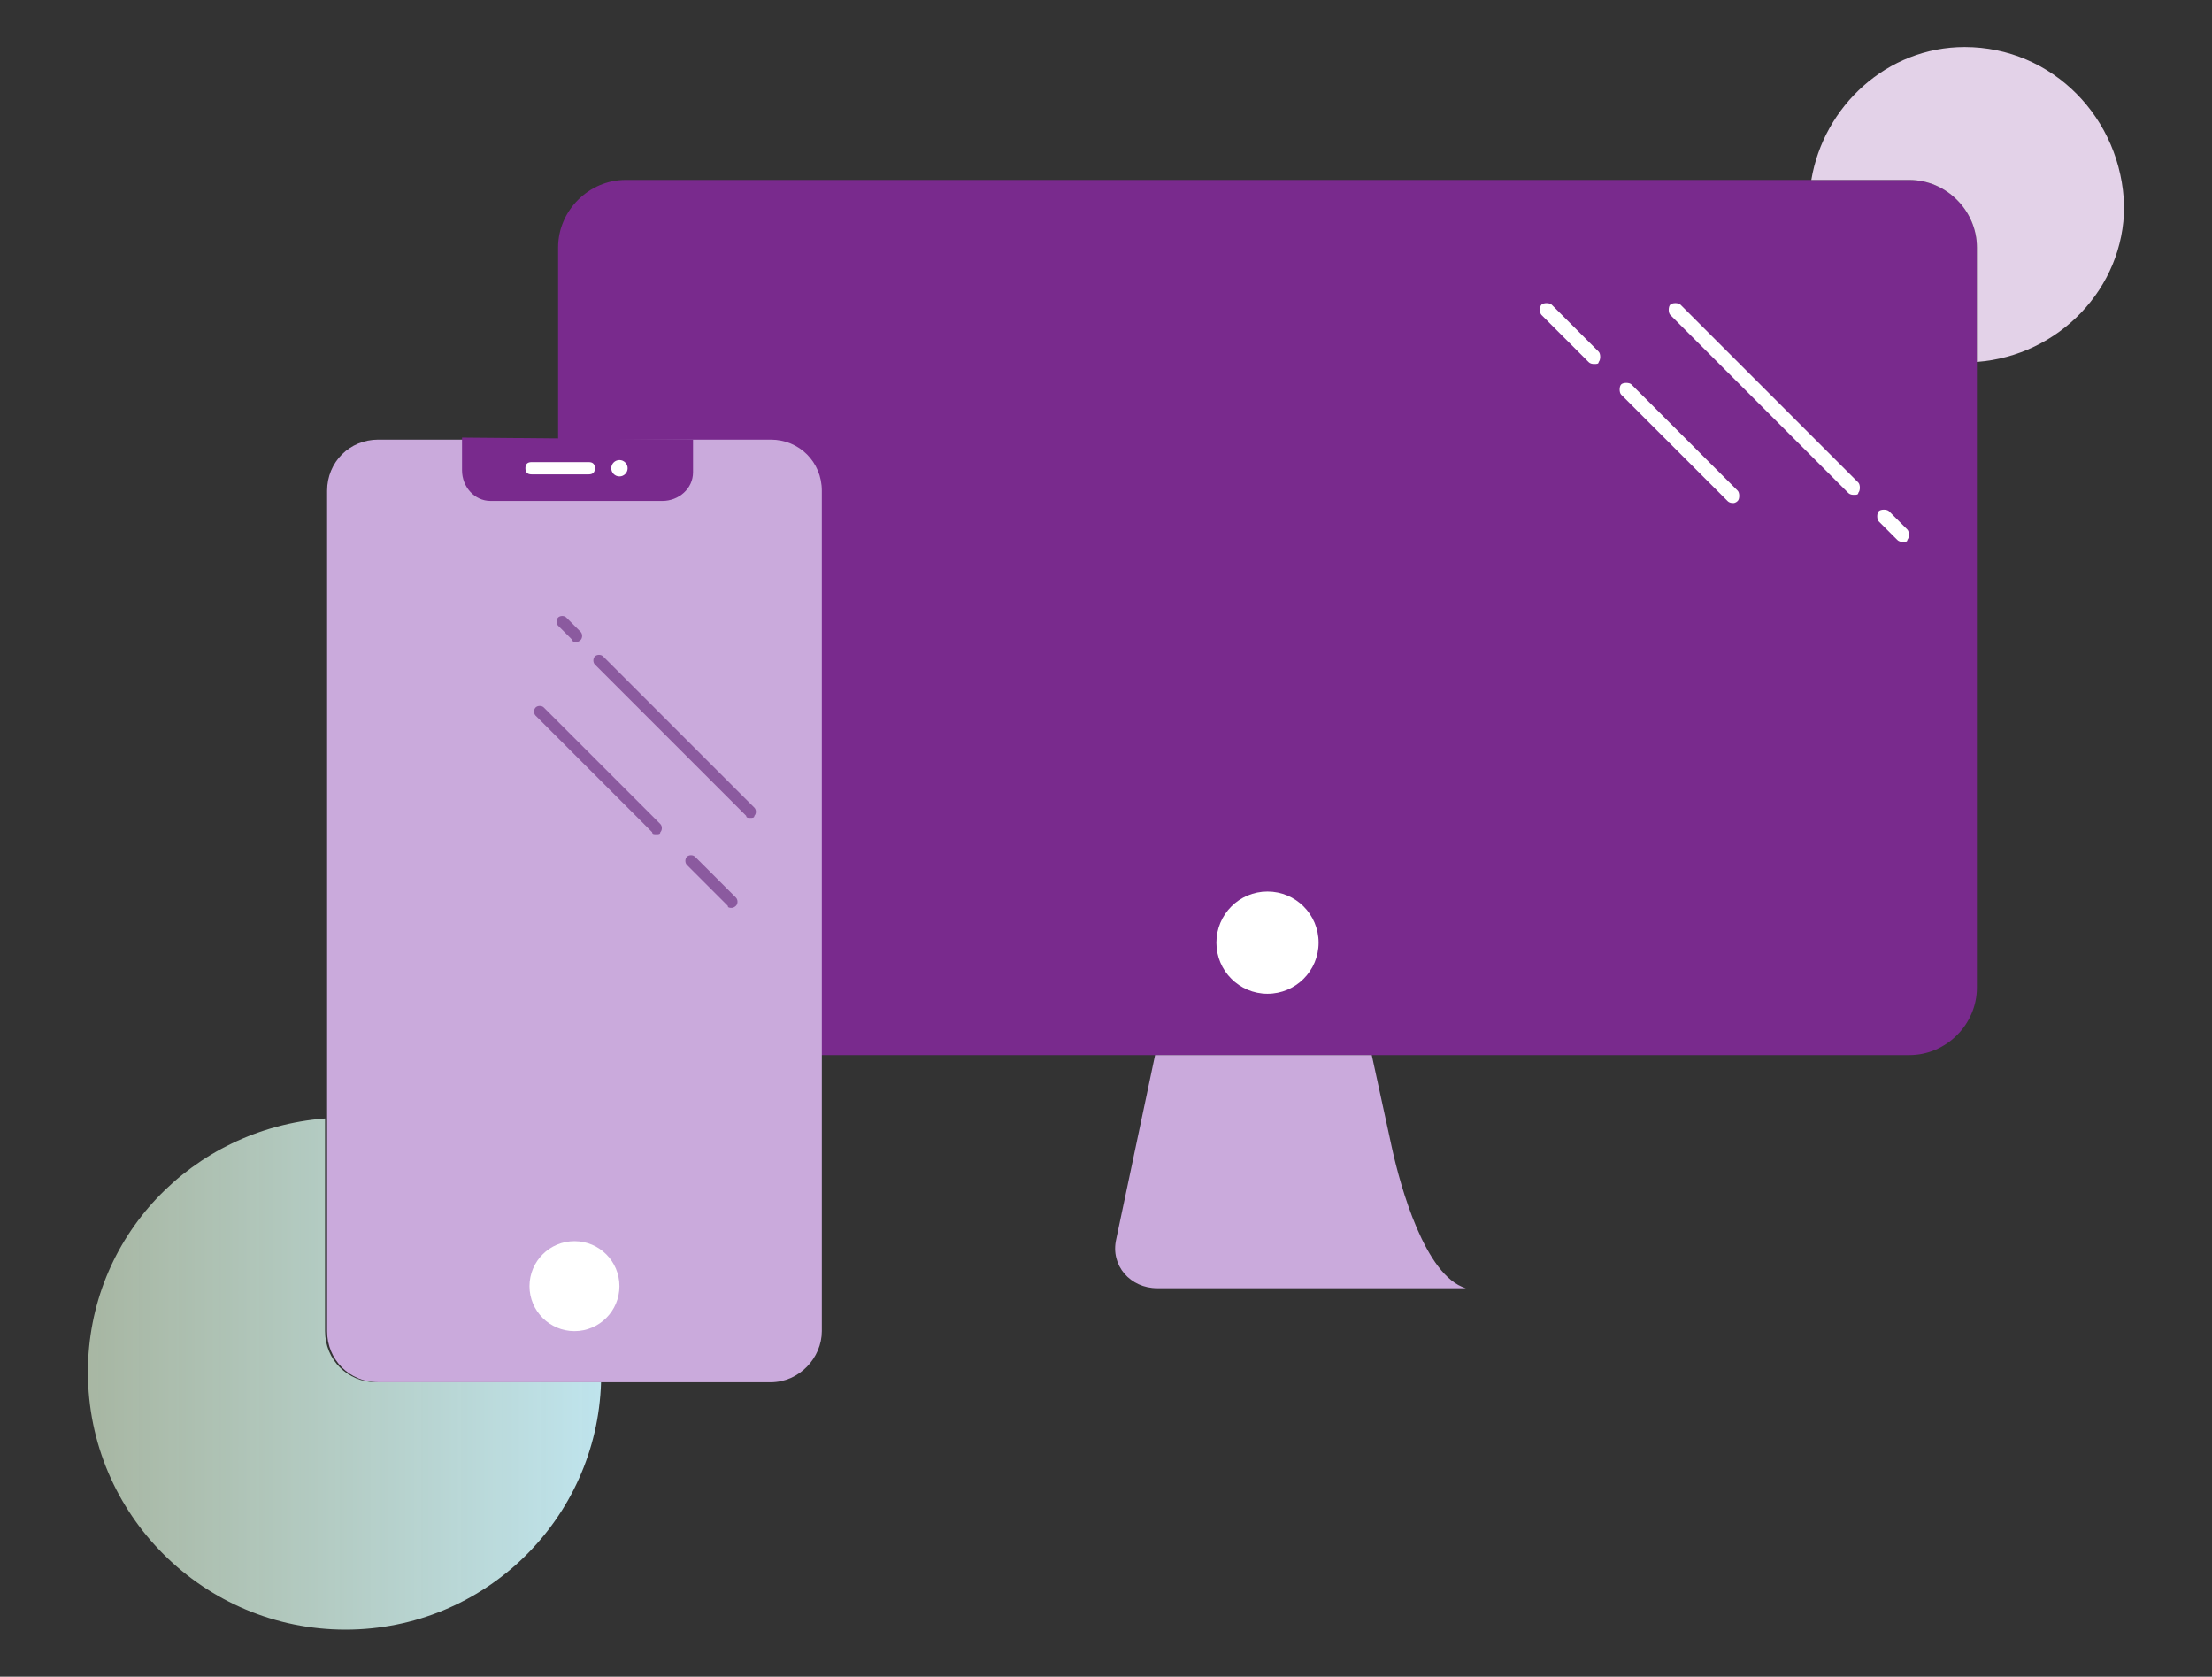 <?xml version="1.0" encoding="utf-8"?>
<!-- Generator: Adobe Illustrator 27.1.1, SVG Export Plug-In . SVG Version: 6.00 Build 0)  -->
<svg version="1.1" id="Calque_1" xmlns="http://www.w3.org/2000/svg" xmlns:xlink="http://www.w3.org/1999/xlink" x="0px" y="0px"
	 viewBox="0 0 108.2 82" style="enable-background:new 0 0 108.2 82;" xml:space="preserve">
<rect x="0" y="0" width="108.2" height="82" fill="#333333" stroke="none"/>
<style type="text/css">
	.st0{fill:#792A8D;}
	.st1{fill:#FFFFFF;}
	.st2{fill:#CAAADC;}
	.st3{fill:#8B5A9F;}
	.st4{fill:url(#SVGID_1_);}
	.st5{fill:#E3D2E8;}
</style>
<g>
	<g>
		<path class="st0" d="M93.4,51.6H30.6c-1.8,0-3.3-1.5-3.3-3.3V12.1c0-1.8,1.5-3.3,3.3-3.3h62.8c1.8,0,3.3,1.5,3.3,3.3v36.2
			C96.7,50.1,95.2,51.6,93.4,51.6z"/>
		<g>
			<g>
				<path class="st1" d="M90.7,24.2c-0.1,0-0.2,0-0.3-0.1l-8.7-8.7c-0.1-0.1-0.1-0.4,0-0.5c0.1-0.1,0.4-0.1,0.5,0l8.7,8.7
					c0.1,0.1,0.1,0.4,0,0.5C90.9,24.2,90.8,24.2,90.7,24.2z"/>
			</g>
			<g>
				<path class="st1" d="M93.1,26.5c-0.1,0-0.2,0-0.3-0.1l-0.9-0.9c-0.1-0.1-0.1-0.4,0-0.5c0.1-0.1,0.4-0.1,0.5,0l0.9,0.9
					c0.1,0.1,0.1,0.4,0,0.5C93.3,26.5,93.2,26.5,93.1,26.5z"/>
			</g>
			<g>
				<path class="st1" d="M78,17.8c-0.1,0-0.2,0-0.3-0.1l-2.3-2.3c-0.1-0.1-0.1-0.4,0-0.5c0.1-0.1,0.4-0.1,0.5,0l2.3,2.3
					c0.1,0.1,0.1,0.4,0,0.5C78.2,17.8,78.1,17.8,78,17.8z"/>
			</g>
			<g>
				<path class="st1" d="M84.8,24.6c-0.1,0-0.2,0-0.3-0.1l-5.2-5.2c-0.1-0.1-0.1-0.4,0-0.5c0.1-0.1,0.4-0.1,0.5,0L85,24
					c0.1,0.1,0.1,0.4,0,0.5C84.9,24.6,84.8,24.6,84.8,24.6z"/>
			</g>
		</g>
		<g>
			<circle class="st1" cx="62" cy="46.1" r="2.5"/>
		</g>
		<path class="st2" d="M68.1,56.2l-1-4.6H56.5l-1.9,9c-0.3,1.3,0.7,2.4,2,2.4h8.3h2.2h4.6C69.7,62.4,68.5,58,68.1,56.2z"/>
	</g>
	<g>
		<g>
			<path class="st2" d="M37.7,67.6l-19.2,0c-1.4,0-2.5-1.1-2.5-2.5l0-41.1c0-1.4,1.1-2.5,2.5-2.5l19.2,0c1.4,0,2.5,1.1,2.5,2.5
				l0,41.1C40.2,66.4,39.1,67.6,37.7,67.6z"/>
		</g>
		<g>
			<path class="st0" d="M22.6,21.4l0,1.6c0,0.8,0.6,1.5,1.4,1.5l8.4,0c0.8,0,1.5-0.6,1.5-1.4l0-1.6"/>
		</g>
		<g>
			<g>
				<path class="st1" d="M28.8,23.2L28.8,23.2l-2.8,0c-0.2,0-0.3-0.1-0.3-0.3s0.1-0.3,0.3-0.3l0,0l2.8,0c0.2,0,0.3,0.1,0.3,0.3
					S29,23.2,28.8,23.2z"/>
			</g>
			<g>
				<circle class="st1" cx="30.3" cy="22.9" r="0.4"/>
			</g>
		</g>
		<g>
			<g>
				<circle class="st1" cx="28.1" cy="62.9" r="2.2"/>
			</g>
		</g>
		<g>
			<path class="st3" d="M36.7,40c-0.1,0-0.2,0-0.2-0.1l-7.4-7.4c-0.1-0.1-0.1-0.3,0-0.4c0.1-0.1,0.3-0.1,0.4,0l7.4,7.4
				c0.1,0.1,0.1,0.3,0,0.4C36.9,40,36.8,40,36.7,40z"/>
		</g>
		<g>
			<path class="st3" d="M28.2,31.4c-0.1,0-0.2,0-0.2-0.1l-0.7-0.7c-0.1-0.1-0.1-0.3,0-0.4s0.3-0.1,0.4,0l0.7,0.7
				c0.1,0.1,0.1,0.3,0,0.4C28.3,31.4,28.2,31.4,28.2,31.4z"/>
		</g>
		<g>
			<path class="st3" d="M35.8,44.4c-0.1,0-0.2,0-0.2-0.1l-2-2c-0.1-0.1-0.1-0.3,0-0.4c0.1-0.1,0.3-0.1,0.4,0l2,2
				c0.1,0.1,0.1,0.3,0,0.4C35.9,44.4,35.8,44.4,35.8,44.4z"/>
		</g>
		<g>
			<path class="st3" d="M32.1,40.8c-0.1,0-0.2,0-0.2-0.1L26.2,35c-0.1-0.1-0.1-0.3,0-0.4c0.1-0.1,0.3-0.1,0.4,0l5.7,5.7
				c0.1,0.1,0.1,0.3,0,0.4C32.3,40.8,32.2,40.8,32.1,40.8z"/>
		</g>
	</g>
	<linearGradient id="SVGID_1_" gradientUnits="userSpaceOnUse" x1="4.314" y1="67.179" x2="29.454" y2="67.179">
		<stop  offset="0" style="stop-color:#CEE2C8;stop-opacity:0.75"/>
		<stop  offset="1" style="stop-color:#BFE4ED"/>
	</linearGradient>
	<path class="st4" d="M18.4,67.6c-1.4,0-2.5-1.1-2.5-2.5l0-10.4C9.4,55.2,4.3,60.5,4.3,67.1c0,7,5.7,12.6,12.6,12.6
		c6.8,0,12.3-5.4,12.5-12.1L18.4,67.6z"/>
	<path class="st5" d="M96.1,2.3c-3.8,0-6.9,2.9-7.5,6.5h4.8c1.8,0,3.3,1.5,3.3,3.3v5.6c4-0.3,7.2-3.6,7.2-7.6
		C103.8,5.8,100.4,2.3,96.1,2.3z"/>
</g>
</svg>
